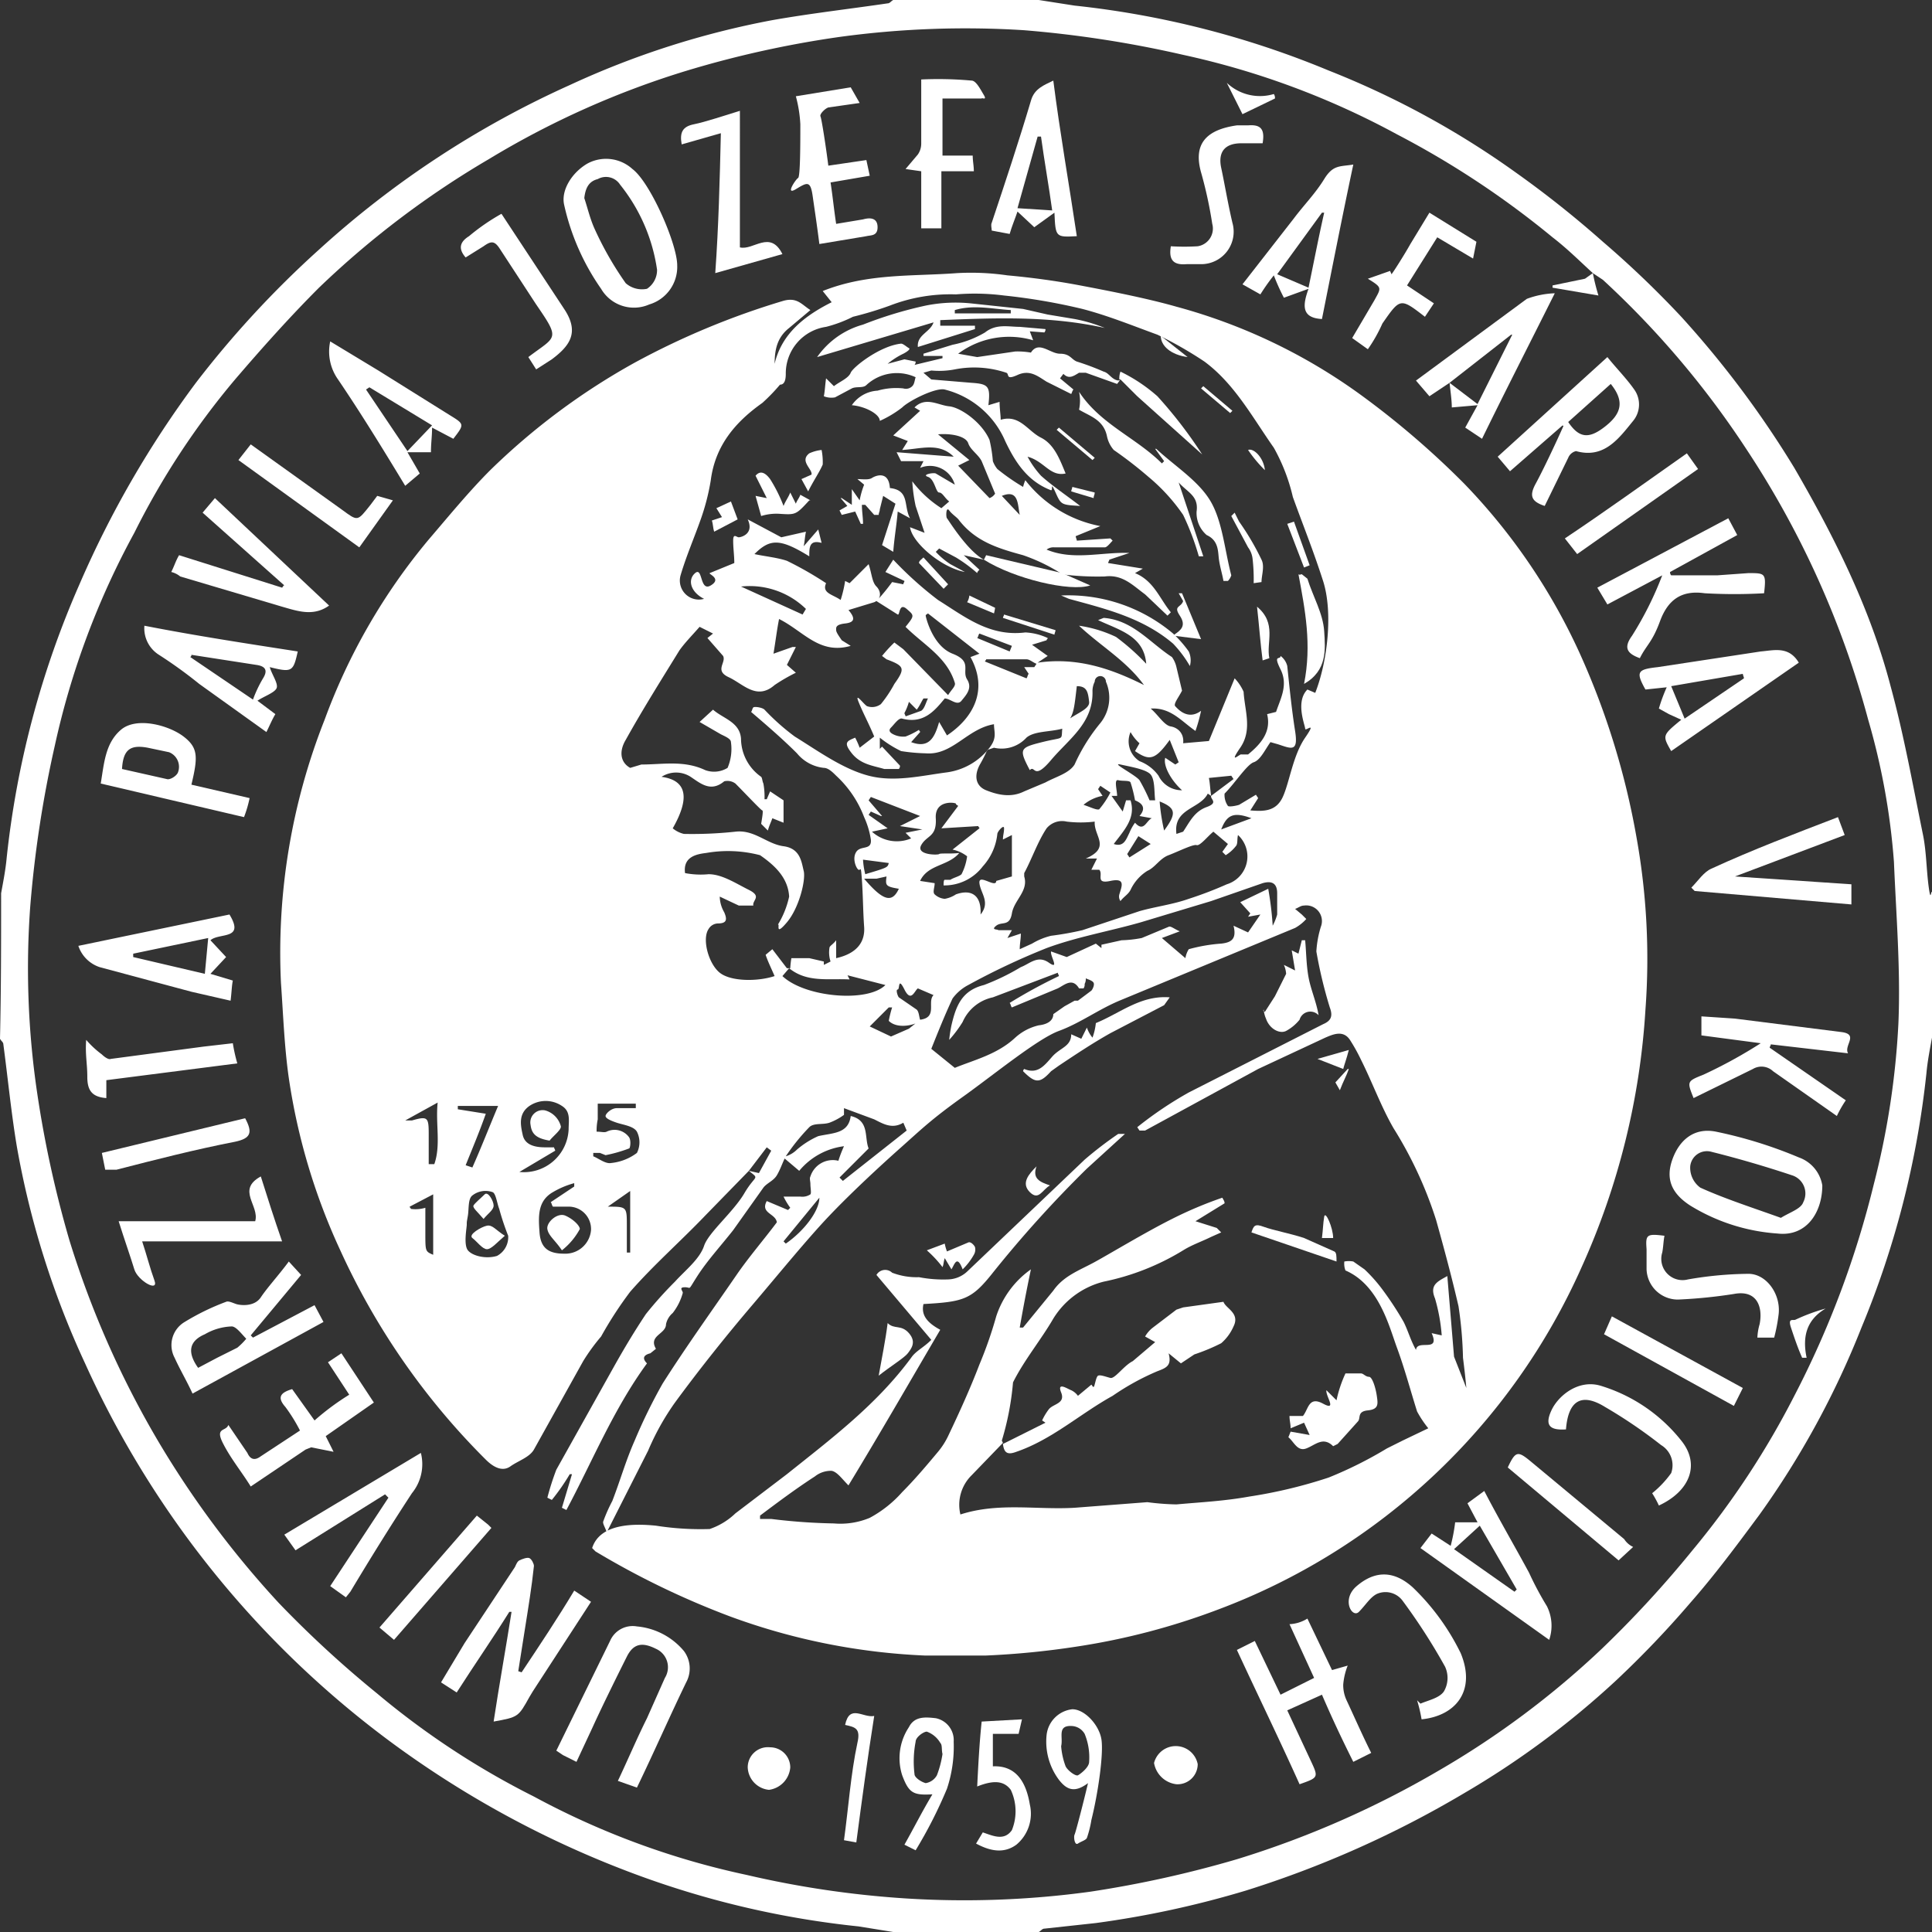 <svg xmlns="http://www.w3.org/2000/svg" viewBox="0 0 172.6 172.6"><rect x="0" y="0" width="172.6" height="172.6" fill="#333333" stroke="none"/><g id="Layer_2" data-name="Layer 2"><g id="Layer_1-2" data-name="Layer 1"><g id="Layer_2-2" data-name="Layer 2"><g id="Layer_1-2-2" data-name="Layer 1-2"><path d="M.1,79.8c.2-1.1.4-2.1.5-3.2A82.4,82.4,0,0,1,7.1,52.2a89.6,89.6,0,0,1,10.4-18,88.7,88.7,0,0,1,11-11.9A85.1,85.1,0,0,1,50.9,7.6,76.5,76.5,0,0,1,69,1.8c3.4-.6,6.9-1,10.3-1.5.2,0,.3-.2.5-.3h13L96,.5a81.6,81.6,0,0,1,22.7,5.8,77.4,77.4,0,0,1,16.7,9.1,92.2,92.2,0,0,1,7.8,6.2,88.2,88.2,0,0,1,7,6.7,87.9,87.9,0,0,1,10.1,13.5c3.6,6.2,6.8,12.6,8.6,19.5,1.2,4.4,2,8.9,2.9,13.3.3,1.5.3,3.1.5,4.6s.2.3.3.5v13c-.2,1.1-.4,2.1-.5,3.2a81.6,81.6,0,0,1-5.8,22.7,77.4,77.4,0,0,1-9.1,16.7c-2,2.7-4,5.4-6.2,7.9a88.2,88.2,0,0,1-6.7,7,77.3,77.3,0,0,1-13.5,10,92.1,92.1,0,0,1-19.5,8.7,86.4,86.4,0,0,1-13.4,2.9l-4.6.5c-.2,0-.3.2-.5.3h-13l-3.1-.5a81.3,81.3,0,0,1-19.5-4.5,88.7,88.7,0,0,1-21.5-11.4A86.3,86.3,0,0,1,7.6,121.8a78.1,78.1,0,0,1-6.1-19.4C1,99.4.7,96.3.3,93.3c0-.2-.2-.3-.3-.5C.1,88.4.1,84.1.1,79.8ZM142.3,24.4h0c-1.2-1.1-2.3-2.2-3.6-3.2A79.7,79.7,0,0,0,124.8,12a72,72,0,0,0-19.1-7.1A99.6,99.6,0,0,0,91.5,2.7,82.9,82.9,0,0,0,75,3.3a91.8,91.8,0,0,0-13.6,3,77.9,77.9,0,0,0-17.7,7.9A81,81,0,0,0,28.5,25.7c-2.6,2.6-5.1,5.4-7.5,8.2a68.9,68.9,0,0,0-9,13.7,71.4,71.4,0,0,0-7.1,19A102.3,102.3,0,0,0,2.7,81a76,76,0,0,0,.6,16.5,98.3,98.3,0,0,0,2.9,13.3,84.1,84.1,0,0,0,7.9,17.9,85.4,85.4,0,0,0,10.8,14.5,97.1,97.1,0,0,0,8.8,8.1,72,72,0,0,0,14,9.2,71.1,71.1,0,0,0,19,7,86.9,86.9,0,0,0,14.2,2.1,82.9,82.9,0,0,0,16.5-.6,98.9,98.9,0,0,0,13.1-2.9,84.9,84.9,0,0,0,18-7.9,78.2,78.2,0,0,0,14.6-10.9,97.1,97.1,0,0,0,8.1-8.8,74.9,74.9,0,0,0,9.1-13.8,84.4,84.4,0,0,0,7.1-18.9,71.7,71.7,0,0,0,2.2-14.4c.2-4.8-.2-9.6-.4-14.4a61.6,61.6,0,0,0-2.3-12.7A82.5,82.5,0,0,0,156,40.1,80.6,80.6,0,0,0,143.2,25Z" fill="#fff"></path><path d="M89.6,128.9l-2.8,2.9a3.7,3.7,0,0,0-1,3.5c3.4-1.1,6.8-.4,10.2-.6l6.5-.5a22.8,22.8,0,0,0,2.6.2c2.2-.2,4.3-.3,6.5-.7a43.2,43.2,0,0,0,7.1-1.7,36,36,0,0,0,5.2-2.6l1.4-.7,2.3-1.1a9.7,9.7,0,0,1-1-1.5c-.6-1.9-1.1-3.8-1.8-5.7s-1.6-5.6-4.6-6.9a1.7,1.7,0,0,1-.1-.8,2.2,2.2,0,0,1,.8,0l1,.7a13.7,13.7,0,0,1,1.6,1.8,29,29,0,0,1,1.9,2.9c.4.8.6,1.6,1.1,2.5.1-1,2.2.3,1.4-1.5l.9.2a16.1,16.1,0,0,0-.6-3.3c-.5-1.2.2-1.5,1.1-2l.6,7.2L131,124c-.1-1.1-.2-1.9-.3-2.7a35.7,35.7,0,0,0-.4-4.6c-.6-2.6-1.3-5.2-2-7.7a35.9,35.9,0,0,0-3.8-8.2c-1.1-1.9-1.9-4.1-2.9-6.1a16.2,16.2,0,0,0-1-1.8c-.6-.9-1.5-.5-2.2-.2l-6,2.8L102.3,101h-.5l-.2-.3a33.7,33.7,0,0,1,4.6-3.1l12-6.1c.7-.3.9-.7.6-1.5a40.5,40.5,0,0,1-1.2-5,9.3,9.3,0,0,1,.4-2.2,1.4,1.4,0,0,0-1.5-1.9c-.3,0-.5.2-.8.3l.6.5.4.4a3.9,3.9,0,0,1-1,.8L100,89.4c-1.9.8-3.5,2-5.4,2.7S88.8,96,86,98s-3.7,2.9-5.5,4.5-4.4,4-6.4,6.1-4.6,5.3-6.9,8-4.7,5.7-6.9,8.7a22.6,22.6,0,0,0-2.4,4.3l-3.7,7.3c-.1-.4-.4-.8-.3-1a14.2,14.2,0,0,1,.8-1.8c.7-1.8,1.2-3.6,2-5.4a48.1,48.1,0,0,1,2.5-5.1c2.1-3.3,4.4-6.5,6.6-9.7,1.1-1.6,2.4-3.1,3.6-4.7h0c-.1-.8-1.5-.8-.9-1.9l1.9.8.2-.2a6.4,6.4,0,0,1-.6-1h1.5a1.3,1.3,0,0,0,.9-.2c.1-.1,0-.6,0-.9s-.1-.5,0-.7a2.1,2.1,0,0,1,2.5-1.4,11.2,11.2,0,0,1,.5-1.3,6.2,6.2,0,0,0-4,2.2l-1.3-1.1c-.2.4-.4,1-.7,1.5s-.9.7-1.2,1.1l-2.7,3.8c-1.1,1.4-2.3,2.7-3.2,4.1s-.5,1-1.1,1-.2.3-.2.5a5.1,5.1,0,0,1-.9,1.8,1.8,1.8,0,0,0-.6,1c0,.9-1.6,1-.9,2.2l-.5.4c-.8.2-.6.6-.3.9-3,4.1-4.9,8.8-7.2,13.1l-.4-.2.9-3h-.2a18.8,18.8,0,0,1-1.6,2.3l-.4-.2a24.1,24.1,0,0,1,.8-2.5l5.2-9.3c.9-1.6,1.8-3.1,2.8-4.6a34,34,0,0,1,2.6-2.9c.9-1,2.2-2,2.6-3.2s2.6-3,3.6-4.7,1.4-1.2.4-2l.9.2,1.1-2-.4-.3-1.6,2.1-3.9,4c-2.2,2.3-4.6,4.4-6.7,6.8a34.2,34.2,0,0,0-2.6,4,17.7,17.7,0,0,0-1.6,2.2l-4.4,7.9c-.4.7-1.4,1-2.1,1.5s-1.5.1-2.2-.6a63.5,63.5,0,0,1-13-18.7,55.8,55.8,0,0,1-4.6-15.4c-.4-2.8-.5-5.7-.7-8.5A56.6,56.6,0,0,1,29,64.3a54.1,54.1,0,0,1,9.3-16.1c1.8-2.1,3.6-4.3,5.5-6.2a60.1,60.1,0,0,1,12.9-9.6,69.4,69.4,0,0,1,13.2-5.5c1.3-.4,1.7.3,2.5.8l-1.9,1.6c-1.4,1.1-1.3,2.6-1.3,4s.5.5.7.8A16.2,16.2,0,0,1,68.1,36c-2.4,1.7-4.2,3.8-4.6,6.9a20,20,0,0,1-.9,3.5c-.6,1.7-1.3,3.3-1.8,5a1.7,1.7,0,0,0,2.1,2.1c-1.2-.6-1.5-1.7-.8-2.3s.4,1.7,1.4,1.1-.2-1-.1-1.1l2.2-.9c0-.7-.1-1.3-.1-2s.3-.3.5-.3,1.4-.3.8-1.6l3,1.6,2.2-.5c-.1.5-.1.8-.2,1.3l1.3-1.5.3,1.2c-1.1-.3-1.1.4-1.1,1.2-2.6-1.6-3.5-1.6-4.9-.2.9.2,2,.3,2.9.6a31.2,31.2,0,0,1,3.5,2c-.4.9.6,1,1.3,1.5a10.5,10.5,0,0,0,.4-1.7l.4.2,1.7-1.7c.3.9.3,1.6.7,2s.5,1.1-.2,1.4l-2.3.7c.6.7.6,1.1-.3,1.2s-.8.4-.8.6.3.6.5.9l.8.5c-2.8.8-4.2-1.3-6.4-2.4-.2,1-.3,1.9-.5,3.1l1.7-.6h.3l-.8,1.6.8.7a16,16,0,0,0-1.9,1.1c-1.6,1.4-2.8-.1-4.1-.7s-.2-1.3-.5-1.9l-1.4-1.6.5-.4L62.5,56c-.7.8-1.3,1.4-1.8,2.1-1.6,2.6-3.3,5.3-4.8,8-.6,1-.5,2,.4,2.5l1-.3c1.9,0,3.8-.4,5.7.5a2.3,2.3,0,0,0,2-.2,4.3,4.3,0,0,0,.3-2.3c0-.3-.5-.5-.9-.7l-1.9-1.1,1.2-1.1c.9.8,2.4,1.1,2.5,2.6A4.2,4.2,0,0,0,68,69.4c.1.1.1.4.2.6a6.6,6.6,0,0,1,.1,1.4h.2l.3-.7,1.2.8v2l-1-.4c-.1.3-.3.7-.4,1.1l-.6-.6c.1-.6.2-1.2.1-1.2s-1.6-1.6-2.4-2.4a1.2,1.2,0,0,0-1-.2c-1.2,1-2.1.2-3-.4a2.4,2.4,0,0,0-2.6,0c2.2.3,2.6,1.8,1,4.6a2.4,2.4,0,0,0,1,.5,36.2,36.2,0,0,0,4.6-.2c1.7-.2,2.8,1.1,4.3,1.3s1.6,1.4,1.8,2.2-.4,3.3-1.5,4.6-.6.1-.8.2a8.1,8.1,0,0,0,1-2.5c-.1-1.7-1.3-2.8-2.6-3.7a11.3,11.3,0,0,0-4.8-.2c-.8.1-2.1.3-1.9,1.8a7.4,7.4,0,0,0,2.1.1c1.2,0,2.4.8,3.6,1.4s.3.9.4,1.4H66l-1.7-.8a2.9,2.9,0,0,0,.4,1.4c.3.7.2,1-.6,1a1,1,0,0,0-.8.5c-.6.9,0,3.1,1,3.9s3.4.8,4.9.3c-.3-.7-.6-1.3-.8-1.9l.6-.5,1.3,1.7h.3a7.8,7.8,0,0,1,.1-.9h1.6l1.3.3v.3l.6-.3a2.6,2.6,0,0,1-.1-1.2c0-.2.3-.3.6-.7v1.6c1.8-.4,2.6-1.4,2.5-2.8s-.1-2.8-.2-4.2-.1-.8-.3-.9-.6-1-.2-1.6,1.4-.1,1.3-1.1a7.6,7.6,0,0,0-.6-2,9.7,9.7,0,0,0-2.5-3.7c-.3-.3-.7-.7-1.1-.7a3.6,3.6,0,0,1-2.4-1.3c-1.3-1.3-2.7-2.5-4.1-3.7.1-.1.1-.3.2-.4s.8,0,1,.2A20.2,20.2,0,0,0,71,65.8c2.1,1.3,4.3,2.9,6.6,3.5s4.7,0,7-.3a5.8,5.8,0,0,0,3.8-2.2c.7-.9.4-1.4.4-2.1-2.4.4-3.7,2.8-6.1,2.6a16.4,16.4,0,0,1-2.2-.2,10,10,0,0,1-1.9-1.2v1l.2-.2,1.6,1.7a.4.4,0,0,1-.1.3H79c-1-.3-2.1-.4-2.9-1.4s-.4-1.1.3-1.4a7.9,7.9,0,0,1,.4.9l1.3-1c-.5-1.2-1-2.1-1.4-3.1s.6.4.8.4a1.3,1.3,0,0,0,1.2-.2,11.3,11.3,0,0,0,1.2-1.8c1-1.4.9-1.6-.7-2.2l-.4-.3a13.1,13.1,0,0,1,1.1-1.2l.8.6,4,4.1c.3-.5.7-.8.6-1.1-.7-2.3-2.8-3.4-4.4-5,.8-1,.8-1,.1-1.6s-.6.6-.8.5l-1.9-1.2A17.7,17.7,0,0,0,79.7,52l1,.2c0-.1.1-.2.1-.3l-1.7-.8.7-1.1a32.5,32.5,0,0,0,4,3.6c2.4,1.5,4.6,3.3,7.8,2.9a5.3,5.3,0,0,1,2,.5c0,.1-.1.1-.1.2l-1.3.4,1.4,1-.9.6c3.5-.5,6.5.5,9.5,2-1.6-2.2-3.9-3.5-5.8-5.3a11.5,11.5,0,0,1,3.3,1,20.2,20.2,0,0,1,2.7,2.4c-.2-2.5-2.4-3-4.3-3.9l.5-.2c2.6.2,4.1,2.2,6.1,3.5a2.5,2.5,0,0,1,.4.9l.5,2.1c-.3.6-.8,1.2-.6,1.4s1.1,1.3,2.3.4a14.3,14.3,0,0,1-.5,1.8c-1.3-.9-2.2-2.1-4-2,.7.6,1.2,1.5,1.8,1.6s1.2.6,1.1,1.5l2.3-.2,2.3-5.6a4.2,4.2,0,0,1,.8,1.2c.1,1.7.8,3.4-.3,5s0,.5.1.6h.6c1.1-.9,2.1-2,1.7-3.6l.8-.2c.4-1.2,1.1-2.4.4-3.8s0-.8,0-1.2a1.6,1.6,0,0,1,.6.9c.2,1.9.4,3.9.7,5.8s-.3,1.6-1.5,1.2l-.7-.2c-.5.7-.9,1.6-1.5,1.8s-1.7,1.9-2.6,2.8a1.7,1.7,0,0,0,.3,1.1c.1.1.7,0,1-.1l1.5-.9.2.3-.7,1.1c1.2.1,2.3.1,2.9-1.2s.9-3.7,2-5.3,0-.5,0-.8-.9-2.4.2-3.5l.7.3c1.1-2.8,1.6-7.2.7-10s-1.8-5-2.7-7.5a16.7,16.7,0,0,0-1.7-4.4c-1.9-2.7-3.5-5.7-6.2-7.7a35,35,0,0,0-4.2-2.4h0c-2.2-.8-4.4-1.7-6.7-2.3a53.8,53.8,0,0,0-7-1.2,20.5,20.5,0,0,0-4.3-.1,15,15,0,0,0-5.9,1,31.8,31.8,0,0,1-3.3,1,11.7,11.7,0,0,1-2.4.9,4.2,4.2,0,0,0-3.6,4.2c0,1-.4,1.2-1.2.7.1-3.6,2.3-5.6,5.3-7.1l-.8-1c4-1.6,8-1.3,12-1.6a22.6,22.6,0,0,1,4.5.2c2.2.2,4.4.5,6.5.9s5.8,1.1,8.6,1.9a50.3,50.3,0,0,1,16.5,7.9,76.7,76.7,0,0,1,9.2,7.9,53.9,53.9,0,0,1,10.3,15.1,68.6,68.6,0,0,1,5.1,16.5,61.3,61.3,0,0,1,.8,15.4,65.4,65.4,0,0,1-5.7,23,57.7,57.7,0,0,1-32.5,30.6,61.6,61.6,0,0,1-12.6,3.3,74,74,0,0,1-8.1.8H82.6a57.3,57.3,0,0,1-17.4-3.5,73.8,73.8,0,0,1-12-5.8l-.3-.3c.7-2.2,3.7-2.2,5.7-2a25.8,25.8,0,0,0,4.8.3,6.2,6.2,0,0,0,2.3-1.4l4.6-3.5c4-3.2,8-6.2,11.1-10.4.4-.6,1.1-.9,1.8-1.6l-4.9-5.8a.9.9,0,0,1,1.4-.2,6.1,6.1,0,0,0,2.4.4,11.4,11.4,0,0,0,2.6.2,2.6,2.6,0,0,0,1.7-.7l10.5-10a34,34,0,0,1,3-2.3h.6l-3.4,3.1a105.2,105.2,0,0,0-8.4,9.3c-1.9,2.4-2.6,2.6-6.2,2.8-.2.9.2,1.6,1.5,2.3-2.7,4.6-5.4,9.3-8.2,13.9-.6-.6-1-1.2-1.5-1.3a2.3,2.3,0,0,0-1.5.5c-1.7,1.1-3.3,2.3-4.9,3.5v.3h1a52.7,52.7,0,0,0,5.6.4,6.8,6.8,0,0,0,3.2-.5,10.5,10.5,0,0,0,2.9-2.3c1.1-1.1,2.2-2.4,3.2-3.6a6.7,6.7,0,0,0,.9-1.4c1-2.1,2-4.3,2.8-6.4a36.6,36.6,0,0,0,1.5-4.3,8.3,8.3,0,0,1,3.1-4.2c-.4,1.9-.7,3.5-1,5.2h.3l2.7-3.3c.9-1.3,2.3-1.8,3.6-2.5s4.6-2.7,7-3.9a35.7,35.7,0,0,1,4.5-1.9c.1.2.2.3.2.5l-2.6,1.6,1.9.6.4.4-.9.4c-.8.4-1.7.7-2.5,1.2a22,22,0,0,1-7.1,2.8,7.4,7.4,0,0,0-4.5,3.3c-1.1,1.9-2.6,3.7-3.6,5.7a25.1,25.1,0,0,1-1,5.2ZM82.2,91.1c1.6-.2.6-1.6,1.2-2.2L82,88.3c-.3.2-.6,1.3-1.2.1s-.4,0-.6,0,0,.6.1.7l1.6,1.1c.2.2.2.6.3.9s-1.9,1-2.8.1a10.4,10.4,0,0,1,.3-1.2h-.3l-1.7,1.7,1.9.9,1.6-.7Zm12.7-26c-1.1.3-2.5.2-3.2.8a3,3,0,0,1-2.9.9l-.6.2a13.4,13.4,0,0,1-.6,1.2c-.6,1-.5,2,.5,2.4s2.2.7,3.4.1l1.9-.8c.9-.5,2.1-.8,2.6-1.6a16.2,16.2,0,0,1,2.3-3.7,3.6,3.6,0,0,0,.5-3.7.5.5,0,0,0-1,0,1.9,1.9,0,0,0-.2.8c.1,2.9-2.1,4.3-3.7,6.2s-1.4.4-1.9.9c-1-1.9-.9-2,1.1-2.5s1.7-.1,1.8-1.2,2.5-1.5,2.4-2.4-.2-1.4-1.1-1.4C95.9,63.9,95.9,63.9,94.9,65.1Zm2.9,8.3a10.4,10.4,0,0,1-2.5,0,1.8,1.8,0,0,0-1.8.6c-.8,1.2-1.3,2.7-2,4v.3c.4,1.3-.9,2.1-1.1,3.3s-.9.7-1.4,1.1.1.3.2.4h1.2l-.4.7,1.2-.4c0,.5-.1.9-.1,1.4l1.1-.5a6.1,6.1,0,0,1,1.7-.7,27.4,27.4,0,0,0,2.8-.5l5.1-1.7c1.4-.4,3-.6,4.4-1.1a34.2,34.2,0,0,0,3.4-1.3,2.6,2.6,0,0,0,1-4.4c-.1.4,0,.8-.2,1a3.4,3.4,0,0,1-.9.8l-.3-.3.5-.7-1.3-1.1c-.5.4-1.2,1.3-1.5,1.2s-1.7.6-2.5.9-1.2,1.1-1.9,1.4a4,4,0,0,0-1.5,1.7c-.2.4-.6.6-.9,1a.7.7,0,0,1-.1-.6c.2-.7.6-1.5-.8-1.2s-.6-.6-1-1h-.7l.5-1H97C99.3,75.7,97.7,74.7,97.8,73.4ZM94.6,87.2c0-.1-.1-.2-.1-.3l-5.8,2.2A3.8,3.8,0,0,0,86,91.3a11,11,0,0,1-1.2,1.6,12.3,12.3,0,0,1,.2-1.3c.4-1.7.9-3.1,2.9-3.6a20.1,20.1,0,0,0,3.3-1.6c.8-.3,1.5-1.1,2.5-.4s.1-.6.2-1l1.4.5,2.6-1.2.5.4v-.3l1.8-.4a11,11,0,0,0,1.8-.2l2.4-1c.2-.1.5.2,1,.4l-1.6.6,2.1,1.8a2.2,2.2,0,0,1,.3-.8,14.7,14.7,0,0,1,2.9-.5c.9-.1,1.4-.4,1.1-1.6l1.3.6,1.1-1.6-1.1.2.2-.3-.9-1,2.5-1.2a29.8,29.8,0,0,1,.4,3.3,4.9,4.9,0,0,0,.4-1V79.8c0-1-.6-1.1-1.3-.9l-4.6,1.6-6.3,1.9c-2.8.8-5.7,1.3-8.4,2.3a63.6,63.6,0,0,0-7,3.3,4.1,4.1,0,0,0-1.4,1.2c-.7,1.5-1.3,3-1.9,4.5l2.1,1.7c1.7-.7,3.8-1.2,5.4-2.7a4.7,4.7,0,0,1,2.1-1.1c.9-.1,1.3-.5,1.3-1l1-.7.9-.5h.3l1.2-.9c.1-.1.3-.5.2-.7s-.5-.3-.7-.4a.9.9,0,0,1-.1.5.6.6,0,0,1-.1.4h-.4c-.6-1-1.3-.3-1.9,0l-4.1,1.7c-.1-.1-.1-.3-.2-.4A46.4,46.4,0,0,1,94.6,87.2ZM83.5,78.9c0,.4-.2.8,0,1a1.5,1.5,0,0,0,.9.4,2.6,2.6,0,0,0,1-.4c1.4-.5,2.3.1,2.2,1.8.9-1.1,0-1.9-.1-2.8s1.5.5,1.5-.2l1.4-.4V74.6l-.8.4c0-.4.1-.6.1-1s-.6.3-.6.5a5.1,5.1,0,0,1-1.3,2.9,4.3,4.3,0,0,1-3.5,1.7c0-.2,0-.5.1-.5h.5c.3-.2.8-.3,1-.5a4.9,4.9,0,0,0,.5-1.6,3.2,3.2,0,0,0-1.3-.6L87.5,74c0-.1-.1-.1-.1-.2l-3.3.2,1.5-2c-.1-.1-.2-.1-.2-.2s-1.9-.4-1.8,1.3-.8,1.5-1.3,2.4,1.5.9,1.6.8,1.1,0,1.8-.1c-1,1.2-2.8,1-3.5,2.5Zm.9-16.5c-.9,1.1-1.9,2.3-3.8,1.8-.3-.1-.7.5-1,.8s0,.5.2.6a2,2,0,0,0,1.1.2,6.7,6.7,0,0,0,1.2-.6c0,.1.1.1.1.2l-.8.9c1.6.6,2.1-.4,2.5-1.8l.7,1.2c2.4-1.6,3.7-4.1,2.1-7l.8-.3-4.6-3.6c-.1.1-.2.1-.2.2s.6,2.7,2.4,3.4.8,1.5,1.3,2.3-.1,1.4-.5,1.9S84.9,62.4,84.4,62.4ZM81,101l-.3-.7c-1,.6-1.8.1-2.6-.3l-2.7-1v.6a5.4,5.4,0,0,1-1.3.7c-.6.2-1.4,0-1.8.4a18.3,18.3,0,0,0-2.1,2.6,2.4,2.4,0,0,0,1-.6,7.6,7.6,0,0,1,1.9-1.2c1.3-.3,2.7-.2,2.9-1.8,1.7.4,1.2,1.9,1.6,2.9L75,105.2l.3.3Zm-29.7,5v-.3a7.7,7.7,0,0,0-1.9.8c-1.4.8-1.3,2.2-1.2,3.6s.8,1.9,2.2,1.9a2.3,2.3,0,0,0,2.4-2.1,2,2,0,0,0-2.1-2.1H49.4c-.1-.1-.1-.3-.2-.4Zm-4.9-1.3a4,4,0,0,0,4.4-3.8c0-.8.2-1.6-.6-2.1a2.6,2.6,0,0,0-2.9,0c-1,.7-.8,1.7-.6,2.6s1.1,1.1,2,1.1h.8c0,.1.1.2.1.3Zm-1,5.7a22.5,22.5,0,0,1-.8-2.4c-.2-.5-.3-1.4-.6-1.5a1.9,1.9,0,0,0-1.8.3c-.4.3-.3,1.2-.4,1.8s-.1.5-.1.8-.3,1.8.1,2.3,1.6.8,2.6.5A1.9,1.9,0,0,0,45.4,110.4ZM69.9,87.2c2,1.9,7.6,2.4,9.2.8l-3.5-.9h.1l.2.4c-1.9-.1-3.8.3-5.4-1ZM81.4,74.9l-.5-.5,1.5-.3-2-.3,1.8-.9-4.4-1.7-.2.3,1.2,1.4h-.1l-.9-.4-.2.3,1.7,1.2-1.4.3A3.3,3.3,0,0,0,81.4,74.9ZM53.3,101.1c.4,0,.7.1.9,0a1.6,1.6,0,0,1,2,.5c.2.3.1,1,0,1a12.9,12.9,0,0,1-2.1.6l-.5-.2H53v.3c.5.2,1.1.7,1.6.6a4.6,4.6,0,0,0,2.3-.9,2.1,2.1,0,0,0,0-1.9c-.3-.5-1.2-.6-1.8-.8s-1-.4-1-.6.5-.7,1-.7h1.7v-.4H53.4v1.4A4.9,4.9,0,0,0,53.3,101.1Zm48.1-29.6a12.3,12.3,0,0,0-.4-1.6c-.1-.2-.7-.1-1.1-.2s-.1.9-.1,1.4h-.5l1,1.4.3-1h.4c.5,1.6-.6,2.7-1.5,3.9.9.3,1.1-.4,1.4-1a4.1,4.1,0,0,1,.5-.9c.8.9,1-.2,1.5-.4l-1.1-.2C102.5,72.1,101.9,71.7,101.4,71.5Zm4.2-.9c-1-.9-1.7-2.2-1.5-2.9l.9.6.3-.2-.8-2c-1.3,1.8-1.8,1.9-3.1,1l.4-.7a3.9,3.9,0,0,1-.8-1,2.1,2.1,0,0,0,.8,2.6,3.7,3.7,0,0,1,1.7,1.3A2.3,2.3,0,0,0,105.6,70.6Zm-64,33.5.6.2c.8-1.8,1.5-3.6,2.3-5.5H40.9v.3l2.5.4C42.8,101.2,42.2,102.6,41.6,104.1Zm-5.4-4h.6c1.4-.4,1.5-.3,1.5,1.2V104h.5c.6-1.7.1-3.6.3-5.5ZM71.7,54.9l.3-.5a7.2,7.2,0,0,0-5.8-2ZM38,107.9v2.3c0,1.6,0,1.6.7,1.9v-5.4l-2.1,1.1c0,.1.1.1.1.2A3.1,3.1,0,0,0,38,107.9ZM92.4,59.6l.2-.3c-.3-.1-.6-.4-.9-.4H88.1c0,.1-.1.1-.1.2l3.7,1.5c.1-.1.1-.3.2-.4l-.4-.6ZM56,111.9h.3v-5.5l-2,1.4c1.7,0,1.7,0,1.7,1.7Zm46.7-40.4h.5c-.1-.8,0-2-.5-2.4s-1.7-.6-2.6-.8,1.3.9,1.7,1.4A16.3,16.3,0,0,1,102.7,71.5Zm2.4,3,.6-.2c.6-.9,1-1.8,2.1-2.2s.3-.7.4-1l-.3-.2C107.2,72.3,104.8,72.2,105.1,74.5ZM80.3,79.4c-1.2-.2-1.2-.3-1.1-1.1l-.9.2H77.2C78.9,80.5,79.7,80.7,80.3,79.4ZM70,110.9l.2.2c1.6-1.1,3-2.9,3-4.1Zm26.8-39c.6.2,1.2.5,1.4.4a7.8,7.8,0,0,0,1-1.5l-.9-.6-.2.3.4.6A3.7,3.7,0,0,0,96.8,71.9Zm11.4-.8,2-1.5-.2-.3-2,.2C108.1,70,108.1,70.4,108.2,71.1ZM77.1,76.8a6.9,6.9,0,0,0,.2,1.3c2-.6,2-.6,2.1-1ZM104,74.2c1.1-1.5,1.1-2-.4-2.6A17.8,17.8,0,0,0,104,74.2Zm5.1-.1,2.7-1C110.2,72.5,109.6,72.8,109.1,74.1Zm-7.4.6-1,1.6.2.3,1.9-1.2Zm-20.9-11c0,.1.1.2.1.3l1.4-.5c.3-.2.4-.7.6-1.1h-.4c-.2.3-.3.6-.6,1l-.7-.7A4.9,4.9,0,0,1,80.8,63.7Zm6.7-7.1c-.1.1-.1.3-.2.4l2.9,1.2.2-.5Z" fill="#fff"></path><path d="M46.6,149.4c1.6-2.4,3.2-4.8,4.7-7.3l1.5,1-5.2,8-.3.5c-1,1.8-1,1.8-3.2,2.2.5-3.3,1.1-6.6,1.6-9.8h-.2c-1.5,2.4-3.1,4.7-4.7,7.2l-1.4-.9,2.1-3.5,4.5-6.8c.1-.2.2-.5.4-.6s.7-.3.9-.2.4.5.4.7c-.2,1.9-.5,3.7-.8,5.6l-.6,3.8Z" fill="#fff"></path><path d="M89.6,129l3.8-1.9-.3-.2a5.3,5.3,0,0,1,.6-1c.4-.5,1.5-.5,1.1-1.5s.6-.3.9-.2a1.6,1.6,0,0,1,.6.5l1.2-1c.1.1.1.2.2.2s.2-.9.4-1,.7.1,1.1.2,1.2-1.1,2-1.5l2-1.7-.9-.5a2.7,2.7,0,0,1,.7-.8l2.1-1.6.6-.2,3.6-.5c.2.6,1.5,1,.9,2.2a4.2,4.2,0,0,1-1.1,1.5,17.3,17.3,0,0,1-2.4,1l-1.2.8-1.1-.9c.3,1.1-.2,1.3-1,1.6a22.4,22.4,0,0,0-4,2.2c-2.9,1.6-5.4,3.9-8.6,5-.8.3-1.1.1-1.2-.7Z" fill="#fff"></path><path d="M116.8,144.6l2.2,4.6,1.4-.4a5.9,5.9,0,0,0-.4,1.7,3.2,3.2,0,0,0,.3,1.4c.7,1.5,1.4,3.1,2.2,4.7l-1.6.8c-1-2-1.9-3.9-2.8-6l-3.1,1.4,2.1,4.5c.7,1.5.7,1.5-1,2.1-1.8-4-3.7-7.9-5.6-12l1.6-.8,2.3,4.8,3-1.5-2.2-4.8A3.3,3.3,0,0,0,116.8,144.6Z" fill="#fff"></path><path d="M51.5,157.4l-1.2-.6-.6-.4,4.8-9.8a2.2,2.2,0,0,1,2.4-1.3,6.2,6.2,0,0,1,4.2,2.2,2.6,2.6,0,0,1,.2,2.8c-1.5,3.1-2.9,6.3-4.4,9.4l-1.7-.6c.9-1.9,1.7-3.8,2.6-5.6l1.6-3.6a1.8,1.8,0,0,0-.8-2.6c-1.2-.6-2-.5-2.6.7s-2.1,4.2-3.1,6.4Z" fill="#fff"></path><path d="M60.5,23.7A3.5,3.5,0,0,1,58,27.2a3.4,3.4,0,0,1-4.3-1.4,21,21,0,0,1-3.3-7.5c-.3-1.3.7-2.9,2.1-3.7a3.5,3.5,0,0,1,4,.5C58.1,16.3,60.5,21.8,60.5,23.7Zm-8.3-6c.3.9.5,1.8.9,2.7a29.6,29.6,0,0,0,2.8,4.9,2.2,2.2,0,0,0,1.9.5,2,2,0,0,0,.9-1.7,15.7,15.7,0,0,0-3.3-7.6,1.5,1.5,0,0,0-2-.5C52.6,16.2,52.3,16.8,52.2,17.7Z" fill="#fff"></path><path d="M162.8,105.9c0,2.4-1.4,4.6-4,4.3a17.1,17.1,0,0,1-7.8-2.5c-1.7-1.1-2.2-2.4-1.6-4.1s1.9-2.9,3.9-2.5a39.6,39.6,0,0,1,7.4,2.3A3.2,3.2,0,0,1,162.8,105.9Zm-3.7,2.9c.8-.5,1.8-.8,2-1.4a1.7,1.7,0,0,0-1-2.4q-3.6-1.2-7.2-2.1a1.5,1.5,0,0,0-1.9,1.3,2.2,2.2,0,0,0,.9,1.9C154.1,107.1,156.6,107.9,159.1,108.8Z" fill="#fff"></path><path d="M17.2,124.5c-.5-1.1-1.1-2.1-1.6-3.2a2.4,2.4,0,0,1,.9-3.2,21.2,21.2,0,0,1,3.7-1.8c.2-.1.6.1.9.2s1.6.3,2.2-.6,1.7-2.1,2.5-3.2l1.1,1.2-4.5,5.4.2.2,5.5-2.9.8,1.5Zm.5-2.3,1.7-.9,1.8-.9a6,6,0,0,0,.8-.8c-.4-.4-.9-1.1-1.3-1.1a5.1,5.1,0,0,0-2.4.7Q16.2,120.1,17.7,122.2Z" fill="#fff"></path><path d="M139.6,38l-4.7,4.1-1.1-1.3,9.8-8.9c.8,1,1.7,1.9,2.4,2.9a2.3,2.3,0,0,1-.1,2.8c-1.3,1.6-2.6,3.4-5.1,2.7a1,1,0,0,0-.7.6L138,45.2c-1.2-.4-1.4-.9-.8-2s1.7-3.4,2.5-5.2C139.8,38.1,139.7,38.1,139.6,38Zm4.3-3.7L142,36l-1.9,1.7c1,1.5,1.9,1.5,3.3.4S145.2,35.9,143.9,34.3Z" fill="#fff"></path><path d="M146.5,58.8c-1.1-.4-1.5-.9-.7-2a30.3,30.3,0,0,0,2.7-5.4L143.6,54l-.9-1.5,11.7-6.2.8,1.5-6,3.3a.4.4,0,0,0,.1.3h4.1l2.8-.2c1.5,0,1.6,0,1.4,1.8a46.8,46.8,0,0,1-5.3,0c-2.1-.3-3.3.6-4,2.5S147.1,57.6,146.5,58.8Z" fill="#fff"></path><path d="M164.9,98.3a10,10,0,0,0-.8,1.4l-5.7-4a1.5,1.5,0,0,0-1.8-.2l-5.3,2.6c-.6-1.5-.6-1.5.9-2.1a42.9,42.9,0,0,0,5.1-2.8l-5.3-.7V90.8l3,.2,9.5,1.2c1.6.2.2,1.2.6,1.9l-6.9-.8c0,.1-.1.2-.1.3Z" fill="#fff"></path><path d="M96.2,21.1c-1.9.1-1.9.1-2-2.1l-1.8,1.3-1.5-1.4c-.2.6-.5,1.3-.7,2l-1.6-.3c0-.2-.1-.5,0-.7C89.8,16.3,91,12.7,92.1,9c.3-1.1,1.2-1.4,2-1.8C94.7,11.9,95.5,16.4,96.2,21.1ZM94,18.8c-.3-2.2-.7-4.4-1-6.6h-.3l-1.8,6.4Z" fill="#fff"></path><path d="M7,84.5l13.5-2.8c1.4,2.3-.9,1.6-1.7,2.3l1.4,1.5L18.8,87l2,.6c-.1.5-.1,1-.2,1.8l-3.5-.8L8.9,86.4A3,3,0,0,1,7,84.5Zm4.9.7v.3L18.3,87l.3-3.2Z" fill="#fff"></path><path d="M160.7,59.2l-11.4,7.9c-.8-1.4-.8-1.4.9-2.8l-1.1-.5-.9-.5a14.6,14.6,0,0,1,.7-1.9l-1.9.2c-.9-1.6-.7-1.8,1.1-2l9.2-1.4C158.5,58.1,159.8,57.7,160.7,59.2Zm-4.9,1.4c0-.1-.1-.3-.1-.4l-6.4,1.1,1.2,2.9Z" fill="#fff"></path><path d="M26.6,58.2c-.4,1.8-.5,1.9-2.5,1.4.2.7.8,1.5.6,1.9s-1.1.7-1.7,1.1l1.6,1.2c-.3.5-.5,1-.8,1.6l-6-4.3a40.6,40.6,0,0,0-3.6-2.6,2.8,2.8,0,0,1-1.3-2.6C17.5,56.8,22.1,57.5,26.6,58.2Zm-4,4.3a11.1,11.1,0,0,1,.9-1.9c.5-.8.1-1.1-.6-1.2l-5.8-.9c0,.1,0,.1-.1.2Z" fill="#fff"></path><path d="M118.1,28.5c-1.9-.1-1.7-1.3-1.2-2.7l-2.2.8a19.5,19.5,0,0,1-.9-2,17.7,17.7,0,0,0-1.2,1.7l-1.6-.9,4.6-5.9c.9-1.2,1.9-2.2,2.7-3.5s1.4-1.1,2.6-1.3C119.9,19.4,119,24,118.1,28.5Zm-1.2-2.8c.5-2.4.9-4.5,1.4-6.7h-.2l-4,5.5Z" fill="#fff"></path><path d="M126.9,138.3l1-1.3,1.7,1.1a15.5,15.5,0,0,0,.4-2.1h2l-.9-1.7,1.5-1.1c1.3,2.5,2.7,4.9,4,7.3a28.5,28.5,0,0,0,1.6,3,3.9,3.9,0,0,1,.2,3Zm3,.1,5.4,3.8.2-.2-3.3-5.7Z" fill="#fff"></path><path d="M132.4,39.2l-1.5-1,1.1-2-2.3.2c0-.6-.1-1.3-.2-2.2l-1.8,1.2L126.5,34l9.9-7.3a7.9,7.9,0,0,1,2.5-.5C136.6,30.8,134.5,34.9,132.4,39.2Zm-.4-3.1,3.1-6.2H135l-5.5,4.3Z" fill="#fff"></path><path d="M36.2,43.4c-2-3.3-3.9-6.4-6-9.5a4.3,4.3,0,0,1-.7-3.4l4.3,2.6,6.4,4c1.3.8,1.3.8.3,2.1l-1.9-1c0,.8-.1,1.4-.1,2.2H36.4l1.1,1.9ZM33,34.6l-.3.2,3.7,5.5L38.6,38Z" fill="#fff"></path><path d="M21.8,73,9,70c.3-1.8.4-3.6,1.8-4.8s4.3-.4,5.6.6,1.3,1.8.7,4.3l5.2,1.2A10.9,10.9,0,0,1,21.8,73ZM10.9,68.7l4,.9c.3.1.9-.3,1-.6a1.4,1.4,0,0,0-.8-1.8l-1.9-.4C11.6,66.5,11,67,10.9,68.7Z" fill="#fff"></path><path d="M164.2,73l.6,1.6L155,78.3l10.4.7v1.8l-14-1.2-.3-.3c.6-.6,1.1-1.4,1.8-1.7C156.6,75.9,160.3,74.5,164.2,73Z" fill="#fff"></path><path d="M73.2,21.8c-.2-1.6-.4-2.9-.6-4.3s-.5-1.2-1.5-.6,0-.9.2-1,.2-3.2.2-4.8a11.8,11.8,0,0,0-.4-2.5L76,7.8l.8,1.4L74,9.6c-.3.1-.8.6-.7.8s.5,2.8.7,4.4l3.4-.5.3,1.4-3.5.6c.2,1.3.3,2.4.5,3.7l2.4-.4c.7-.2,1.3-.1,1.3.7s-.6.7-1,.8Z" fill="#fff"></path><path d="M37.6,129.8a4.1,4.1,0,0,1-.8,3.6c-1.9,2.9-3.7,5.8-5.5,8.8l-.4.5-1.4-1,5.2-7.9-.3-.3-8,5-1-1.4Z" fill="#fff"></path><path d="M15.3,51.1c.3-.6.4-1,.7-1.5l9.2,2.9c.1-.1.1-.2.2-.2l-7.3-6.5,1.1-1.3,10.2,9.6c-1.4,1-2.8.5-4.2.1l-9.1-2.7A2,2,0,0,0,15.3,51.1Z" fill="#fff"></path><path d="M31.2,124.6l-1.9-2.9,1.2-.8,2.9,4.4-4.3,3,.7,1.4-2-.4-.5.2-4.9,3.3c-.8-1.3-1.8-2.5-2.5-3.9s.3-1,.5-1.6l1.7,2.5q.4.9,1.2.3l3.5-2.3a14.8,14.8,0,0,0-1.3-2.1c-.8-.9-.4-1.3.6-1.6l2,2.8A22.6,22.6,0,0,1,31.2,124.6Z" fill="#fff"></path><path d="M64.4,11.9l-3.5,1c-.2-1.1.1-1.6,1.1-1.8s2.8-.8,4.1-1.2V22.1c1.2.3,2.7-1.6,3.8.6l-6,1.7C64.2,20.2,64.3,16.1,64.4,11.9Z" fill="#fff"></path><path d="M10.6,109.1H22.8c.4-1.4-1.7-2.8.5-4,.6,1.9,1.2,3.8,1.9,5.8H12.7c.4,1.2.7,2.4,1.1,3.5s-1.5,0-1.8-1S11.1,110.7,10.6,109.1Z" fill="#fff"></path><path d="M84.1,20.4H82.3V15.3l-1.4-.2L82,13.8a1.7,1.7,0,0,0,.3-1V7.1a33,33,0,0,1,4.5.1c.4,0,.8.8,1.1,1.3s-.2.2-.2.3H84.2v5.1h2.7c0,.5.1.9.1,1.4H84.1Z" fill="#fff"></path><path d="M122.2,31.2l-1.4-1,2-3.4c.6-1.1.7-1.1-.6-1.9l2-.7c0,.1.1.2.1.3s1.2-1.8,1.7-2.7l1.7-2.8,4.2,2.6-.3,1.5-3.2-1.9-2.7,4.3,2.4,1.6-.8,1.2c-2.2-1.7-2.2-1.7-3.8.6A13.4,13.4,0,0,1,122.2,31.2Z" fill="#fff"></path><path d="M127,153.6a13.6,13.6,0,0,0-.4-1.7l.3.3c.7-.3,1.7-.5,2.1-1.1a2.4,2.4,0,0,0,.1-2.2,53.6,53.6,0,0,0-3.8-5.9,1.9,1.9,0,0,0-2.3-.6c-.6.3-1,1-1.6,1.6s-1.6-1.1-.2-2.3,3.1-1.6,5,.1a20.8,20.8,0,0,1,4.3,5.9C131.9,151.1,130,153.3,127,153.6Z" fill="#fff"></path><path d="M139.9,127.7c-1.5.1-1.9-.4-1.3-1.7s2.4-2.8,4.4-2.2a14.6,14.6,0,0,1,7.2,4.9c1.7,2.1.8,4.5-2,5.8a9.1,9.1,0,0,0-.6-1.1,9.1,9.1,0,0,0,1.7-1.8,2.1,2.1,0,0,0-.9-2.5,43.9,43.9,0,0,0-5-3.4C141.3,124.4,140.1,125.1,139.9,127.7Z" fill="#fff"></path><path d="M104.6,22a19.2,19.2,0,0,0,2.4,0,1.6,1.6,0,0,0,1.3-2,37.8,37.8,0,0,0-1-4.6c-.7-2.5.4-3.8,3.2-4.2h1c1.2-.1,1.5.4,1.3,1.6h-1.9c-1.5,0-2.1.8-1.8,2.2s.6,3.2,1,4.9a2.9,2.9,0,0,1-2.8,3.7H106C104.8,23.7,104.4,23.2,104.6,22Z" fill="#fff"></path><path d="M44.8,19.1l5.6,8.5c1.4,2.1.5,3.3-1.1,4.5l-1.4.9-.7-1.1c2.5-1.9,2.9-1.5.7-4.7l-3.2-4.9c-.5-.8-.8-.8-1.5-.3l-1.6,1c-.7-.8-.5-1.4.3-1.9A18.7,18.7,0,0,1,44.8,19.1Z" fill="#fff"></path><path d="M148.7,110.4c-.1.5-.1,1-.2,1.5a1.9,1.9,0,0,0,2.3,2.4,32.9,32.9,0,0,1,5.4-.5c1.6,0,2.9,1.8,2.7,3.6a15.5,15.5,0,0,1-.4,2.1H157a5,5,0,0,1,.2-1.2c.3-1.5-.2-3.1-2.3-2.7a44.5,44.5,0,0,1-5,.5,2.8,2.8,0,0,1-2.8-2.7v-1.8C147,110.3,147.1,110.2,148.7,110.4Z" fill="#fff"></path><path d="M9.5,98.1c-1.3-.1-1.7-.7-1.7-1.9s-.2-2-.1-3.3a8.6,8.6,0,0,0,1.4,1.3c.2.2.6.5.8.4l8.3-1.1,2.6-.3a14.9,14.9,0,0,0,.4,1.8L9.5,96.5Z" fill="#fff"></path><path d="M120.2,122.7h1.4c.2,0,.4.3.7.3s.6,1,.7,1.7.2,1.2-.8,1.3-.6.7-.9,1l-1.8,2-.4.2c-.9-.9-1.6-.1-2.4.2s-1.1-.6-1.6-1l.2-.5,1.7.3-.5-1.1-1.2.5c0-.4-.1-.7-.1-1.1h1.2c.5-.6.5-1.8,1.8-1.1s.2-.7.3-1.2l.9.9A11.2,11.2,0,0,1,120.2,122.7Z" fill="#fff"></path><path d="M33.7,44.3l1.4.4-3,4.2L21.3,41.1l1.1-1.4,8.1,5.8c1.5,1.1,1.4,1.1,2.6-.4Z" fill="#fff"></path><path d="M97.2,159.3c-1.2.9-1.9.6-2.6-.3a5.7,5.7,0,0,1-1.1-4,2.6,2.6,0,0,1,2.3-2.3c1.1,0,2.4,1.4,2.6,2.7s-.3,4.8-.9,7.2a9.4,9.4,0,0,1-.4,1.6c-.1.2-.5.3-.8.5s-.4-.6-.3-.8S96.8,161,97.2,159.3ZM94.8,156a6.5,6.5,0,0,0,.4,1.8c.2.4.9.9,1.1.8s1-.7,1-1.2a5.5,5.5,0,0,0-.4-2.5,1.4,1.4,0,0,0-1.1-.7C94.4,154.1,95,155.2,94.8,156Z" fill="#fff"></path><path d="M80.8,164.8c.9-1.6,1.6-3,2.5-4.5-1.7.1-2.1-.1-2.7-1.7a5,5,0,0,1,.6-4.3c.5-1,1.5-.9,2.4-.8a2,2,0,0,1,1.6,2.1,11.9,11.9,0,0,1-.6,4.2,40.7,40.7,0,0,1-2.8,5.5Zm3.4-8.1c-.1-.4,0-.8-.2-1a2.3,2.3,0,0,0-1.2-1c-.3,0-1,.5-1,.9a9.3,9.3,0,0,0-.1,2.9c0,.3.6.7,1,.8a1.4,1.4,0,0,0,1-.7A9,9,0,0,0,84.2,156.7Z" fill="#fff"></path><path d="M21.9,99.9c.7,1.3.5,1.8-.9,2.1-3.6.7-7.1,1.6-10.6,2.5h-1L9.1,103Z" fill="#fff"></path><path d="M155.7,124l-.8,1.6-11.6-6.4.7-1.6Z" fill="#fff"></path><path d="M87.7,153.8l3.6-.2-.3,1.3H88.7v2.9c2.2-.1,3,1.6,3.3,3.4a3.6,3.6,0,0,1-1.2,3.6c-1.1.8-2.3.6-3.6-.1l.6-1c.9.3,1.9.8,2.6-.2a4.5,4.5,0,0,0-.1-3.6c-.6-.8-1.5-.9-3-.3C87.4,157.6,87.5,155.7,87.7,153.8Z" fill="#fff"></path><path d="M150.7,40.5l1,1.4-10.8,7.6-1.1-1.4C143.4,45.7,147,43.1,150.7,40.5Z" fill="#fff"></path><path d="M145.9,138.2l-1.3,1.2-9.9-8.3c.7-1.5.9-1.5,2.1-.5l8.3,6.9A1.9,1.9,0,0,0,145.9,138.2Z" fill="#fff"></path><path d="M42.6,135.4l1,.8.3.3-8.7,10-1.3-1.1Z" fill="#fff"></path><path d="M113,90.4l.9-1.4.8-1.6.2-.4a2.4,2.4,0,0,0-.2-.8l1,.5-.3-1.8.6.3.3-1.2h.3c.1,1.1.1,2.2.3,3.3s.7,2.2.9,3.4a1,1,0,0,0-1.7.4,4,4,0,0,1-1.2,1c-.6.3-1.5-.2-1.8-1.1a2.4,2.4,0,0,1-.2-.8C112.8,90.3,112.9,90.3,113,90.4Z" fill="#fff"></path><path d="M91.4,95.7a.3.3,0,0,1,.1-.2c1.2.5,1.8-.3,2.5-1.1s1.7-.9,1.7-2l.9.4.5-1a2.8,2.8,0,0,0,.5.9,5.3,5.3,0,0,0,.3-1.3c2.2-.9,4-2.5,6.6-2.3l-.5.7-4.8,2.5c-1.6.9-3.1,1.9-4.6,2.9l-.7.5C92.9,96.8,92.5,96.8,91.4,95.7Z" fill="#fff"></path><path d="M76.5,164.6l-1.1-.2c.4-2.9.6-5.9,1.2-8.7.3-1.3-.2-1.4-1.1-1.6.4-1.9,1.6-.6,2.6-.8C77.5,157.1,77,160.8,76.5,164.6Z" fill="#fff"></path><path d="M105.1,159.4a2.3,2.3,0,0,1-2-1.9,2,2,0,0,1,3.9.1A1.8,1.8,0,0,1,105.1,159.4Z" fill="#fff"></path><path d="M68.8,156.1a1.8,1.8,0,0,1,1.8,1.8,2.2,2.2,0,0,1-1.9,2,2.1,2.1,0,0,1-1.9-2A1.8,1.8,0,0,1,68.8,156.1Z" fill="#fff"></path><path d="M78.5,122.9c.3-1.7.6-3.1.8-4.7.6.6,1.2.1,1.9.9s.2,1.4-.1,1.8S79.5,122.1,78.5,122.9Z" fill="#fff"></path><path d="M111.8,110.1c.2-.6.3-.8,1.1-.5s2.4.6,3.6,1l2.7,1.2c.2.1.2.4.2.9Z" fill="#fff"></path><path d="M86,113.4c-.5-1.3-.7-.5-1,0l-.6-1c-.1.3-.1.6-.2.8a10.3,10.3,0,0,0-1.4-1.5l1.6-.6a4.1,4.1,0,0,0,.2.7l1.9-.8c.2-.1.5.2.6.4a.9.9,0,0,1-.1.7A5.7,5.7,0,0,1,86,113.4Z" fill="#fff"></path><path d="M161,121.3c-.4-.9-.7-1.8-1-2.7s.2-.6.4-.7a16.9,16.9,0,0,1,2.7-1c-1.7,1-2.1,2.5-1.7,4.4Z" fill="#fff"></path><path d="M113.9,8.8,111,10.2l-1.4-2.8a4.3,4.3,0,0,0,4.2,1A.6.6,0,0,1,113.9,8.8Z" fill="#fff"></path><path d="M142.3,24.4a19.4,19.4,0,0,0,.5,2l-4.1-.7v-.2l2.9-.6.7-.5Z" fill="#fff"></path><path d="M92.6,104.2c-.4,1.1.3,1.4,1.2,1.7-.7.4-1,1.4-1.8.6S91.9,104.9,92.6,104.2Z" fill="#fff"></path><path d="M117.7,94.6l2.8-.8c-.2.8-.4,1.3-.5,1.7Z" fill="#fff"></path><path d="M118.1,110.6c.1-.8.1-1.3.2-1.9s.8,1,.8,1.9Z" fill="#fff"></path><path d="M119.3,96.7l1.1-1.2h.1c-.2.6-.5,1.1-.8,1.9Z" fill="#fff"></path><path d="M87.9,50l-1.8-.4,1.4,1.3c-.1.1-.2.2-.2.3a13.3,13.3,0,0,0-1.9-1.4L83.9,49l-.3.3a6.9,6.9,0,0,0,1.3,1.1l1.3.7c-2.1-.4-4.7-2.6-4.9-4l1.3.5-.8-2.4a14.6,14.6,0,0,1-.3-2.2,10,10,0,0,0,2.6,2.4l.7-.6c-.4-.3-.6-.8-.9-.8s-.4-1.2-1-1.4.5-.4.7-.3l1.7,1a2.3,2.3,0,0,0-3.1-1.5l.3-.6h-2l-.4-.8,5.1.4c-1.3-1.3-2.9-.7-4.6-.6l.5-.8-1.3-.5,2.4-2.2-.5-.3c1-1,2.1-.2,3.1-.1s2.9,1.4,3.6,3a12.5,12.5,0,0,1,.3,1.9,2.5,2.5,0,0,0,.4.7,18.8,18.8,0,0,0,2.3,1.6,3.9,3.9,0,0,1,.2-.6A11.1,11.1,0,0,0,98.3,47l-2.2.9c0,.1.1.3.1.4l3-.2.2.2c-.2.2-.5.6-.7.6s-3,0-4.5,0a1,1,0,0,0-.7.2c2.4,1,4.9.2,7.4.3l-1.8.6c0,.1-.1.2-.1.3l3.1.5-.7.4c1.7.7,2.2,2.3,3.2,3.5l-.3.3-2-1.9c-1.1-.8-2-1.8-3.6-1.6a25.5,25.5,0,0,1-3.9-.2h.1a16.2,16.2,0,0,0-3.5-1.7c-2.2-.6-4.2-1.2-5.7-3.1-.2-.3-.6-.5-.9-.9s-.3.6-.2.7,1.8,2.9,3.3,3.7Zm-2.3-8.4,2.8,2.9a1,1,0,0,0,.5-.4l-1.2-2.9c-.3-.6-1-1-1.2-1.6s-1.4-.9-2.7-.8l2.8,2.3ZM91.1,46c-.2-1-.1-2.3-1.6-1.7Z" fill="#fff"></path><path d="M100.1,33.9l-.3.4-2.8-1h-.6c-.5.3-.9.6-1.4.1l-.3.4,1.2,1c-.1.1-.1.2-.2.4l-2.2-1.1c-.8-.5-1.5-1.1-2.6-.6s-.7-.1-1-.2a9,9,0,0,0-4.6-.3,7.4,7.4,0,0,1-2.1.1l-.7.2.7.6,3.6.3c1.5.1,1.7.3,1.5,2l1-.3c0,.6.1,1.2.1,1.6,1.7-.5,2.4,1,3.6,1.6s1.7,2,2.2,3.2c-1.4.3-1.9-1.1-3.4-1.5A8.3,8.3,0,0,0,93,42.5c1,.9,2.2,1.7,3.5,2.7-1.7-.1-1.7-.1-2.2-1.2s-.2-.2-.4-.2c-2.1-.8-3.2-2.5-4.1-4.4a8,8,0,0,0-5.4-4.6c-.8-.2-3.2,1-3.8,1.6a9.6,9.6,0,0,1-2,1.2c0-.6-1.3-1.3-2.5-1.4a3,3,0,0,1,2.3-1.3,6,6,0,0,1,2.3-.2.8.8,0,0,0,.8-.2c.2-.2.2-.5.3-.8a4,4,0,0,0-4.4.7c-.3.3-.9.1-1.3.3l-1.5.8a1.8,1.8,0,0,1-1-.1c.1-.5.1-.9.2-1.6l.7.7c.5-.4,1.3-.7,1.5-1.2s2.6-2.4,4.5-2.6c.2,0,.5.3.7.4s-.3.4-.5.5a6.7,6.7,0,0,0-1.4.9l1.5-.4,1,.2a.4.4,0,0,1-.1.3l2.5-.6v-.2H82.5v-.2l2.6-.8a9.2,9.2,0,0,0,2.9-1.1c1-.8,2.1-.5,3.1-.5l2.3.2a.4.4,0,0,1-.1.3L92,29.6l.3.8a7.6,7.6,0,0,0-6.7,1.2l1.7.3,3.4-.5a7.1,7.1,0,0,1,1.4.1c.7-1.1,1.7.1,2.6.1s1,.5,1.5.7a23.4,23.4,0,0,1,2.4.9c.4.1.6.5,1,.7S100.1,33.9,100.1,33.9Z" fill="#fff"></path><path d="M83.4,28.8,73,31.9A7.4,7.4,0,0,1,77.1,29a36.2,36.2,0,0,1,5.6-1.7,13.5,13.5,0,0,1,4-.2l4.7.5,2.2.5,2.4.4a13.8,13.8,0,0,1,2.7.8c-4.9-1.1-9.8-.9-14.7-.7v.5h3.1v.3L82,31C81.9,29.9,83.1,29.7,83.4,28.8Zm6.9-.8v-.3c-1.7-.1-3.3-.5-5,0V28Z" fill="#fff"></path><path d="M96.4,35c1.9,2.9,5.1,4.1,7.4,6.4l.2-.2-.8-1.1h.1c1.6,1.5,3.7,2.8,4.8,4.6s1.3,4.4,1.9,6.7a1.3,1.3,0,0,1-.3.5h-.4c-.1-.6-.3-1.2-.4-1.9s0-1.7-1.1-2.2a2.6,2.6,0,0,1-.9-2.1c.2-1.4-.8-1.7-1.6-2.6l2.2,6.6h-.4a23.5,23.5,0,0,0-1.4-3.7,16.7,16.7,0,0,0-3.1-3.4,36.5,36.5,0,0,0-3.1-2.4,2.7,2.7,0,0,1-.6-1.2c-.3-1.5-1.5-1.8-2.5-2.4A3.8,3.8,0,0,0,96.4,35Z" fill="#fff"></path><path d="M81.3,46.3l-1.1-.6c-.1,1.2-.3,2.3-.4,3.6l-1-.6L80,45l-1.1-.7-.3,1.2c0,.2-.1.3-.1.5h-.4l-.8-.9H77c0,.6.1,1.1.1,1.7h-.2l-.5-1.1-1.2.3-.2-.4.7-.4-.6-.7h.1l.9.6V43.7l.7,1a7.4,7.4,0,0,1,.4-1.4l-.6-.5c.4,0,1,.1,1.3-.1s1.5-.7,1.6.9C81.3,43.8,80.7,45.2,81.3,46.3Z" fill="#fff"></path><path d="M116.3,51.3l.5.4c.5,1.6,1.4,3.1,1.5,4.7s.3,3.5-1.8,4.7c.7-3.5.1-6.6-.5-9.8C116.1,51.4,116.2,51.3,116.3,51.3Z" fill="#fff"></path><path d="M104.8,56.6a10.7,10.7,0,0,1,1.4,1.6,1.9,1.9,0,0,1,.1,1.3,10.4,10.4,0,0,0-1.5-2c-2.7-2.3-6-3.1-9.3-4l-.7-.3a14.5,14.5,0,0,1,10,3.4Z" fill="#fff"></path><path d="M94.9,51.2l2.5,1.1c-1.8.6-6.8-.6-9.5-2.3h0l.2-.4,6.8,1.6Z" fill="#fff"></path><path d="M68,46.1l-.5-1.8,1,.2-1-2c.5-.6,1-.1,1.3.3A13.4,13.4,0,0,1,70,45.2c.2-.5.4-.7.6-1.2l.5,1c.1-.3.3-.5.4-.8l.9.5h-.1c-1.2,1.3-1.2,1.3-2.7,1.2A4.6,4.6,0,0,0,68,46.1Z" fill="#fff"></path><path d="M100.1,33.9H100a1.7,1.7,0,0,1,.1-.7,14.6,14.6,0,0,1,3.3,2.2,39.9,39.9,0,0,1,4,5.2l-5.8-5.2Z" fill="#fff"></path><path d="M104.9,56.7c.6-.4,1.1-.8.5-1.7s.1-.7.3-1.3l-.4-.7h.3l1.7,4.1-2.4-.3Z" fill="#fff"></path><path d="M72.2,43.9l-.6-1.1.9-.4c.1-.5-1.1-1.2-.2-1.9a3.5,3.5,0,0,1,1.1-.3,5.7,5.7,0,0,1,.1,1.3C73.2,42.2,72.7,42.9,72.2,43.9Z" fill="#fff"></path><path d="M112,52.1a16.2,16.2,0,0,0-.1-2.2,2.1,2.1,0,0,0-.4-1L110,46.1l.3-.3.4.8a23.3,23.3,0,0,1,2,3.4c.3.6,0,1.4,0,2Z" fill="#fff"></path><path d="M112.8,59c-.2-1.5-.3-3-.5-4.8,1.8,1.5.8,3.2,1.1,4.6Z" fill="#fff"></path><path d="M64.5,46.2l-.5-.8,1.3-.6.6,1.6-2.1,1.1c-.1-.3-.1-.7-.2-1Z" fill="#fff"></path><path d="M115.6,46.6l1.4,3.9-.5.2L115,46.8Z" fill="#fff"></path><path d="M89.7,54.9l4.6,1.4c0,.1-.1.3-.1.4l-4.6-1.5C89.6,55.1,89.7,55,89.7,54.9Z" fill="#fff"></path><path d="M88.8,54.8l-2.4-1a1.4,1.4,0,0,0,.2-.6l2.3,1.1A4.3,4.3,0,0,1,88.8,54.8Z" fill="#fff"></path><path d="M82.5,49.8l2.2,2.4-.4.4-2.2-2.3C82.1,50.1,82.3,50,82.5,49.8Z" fill="#fff"></path><path d="M97.6,41.1l-3.2-2.7.2-.2,3.2,2.7Z" fill="#fff"></path><path d="M107.5,34.5l2.6,2.2-.2.2-2.6-2.2Z" fill="#fff"></path><path d="M103.7,30l2.4,1.9c-1.5-.2-2.4-1-2.4-1.9Z" fill="#fff"></path><path d="M111.5,40.2c.5-.2,1.4.7,1.5,1.8A11.9,11.9,0,0,1,111.5,40.2Z" fill="#fff"></path><path d="M97.7,44.5l-2-.6c0-.1.1-.3.1-.4l2,.5C97.8,44.2,97.7,44.3,97.7,44.5Z" fill="#fff"></path><path d="M50.2,111.7c-.6-.9-1.2-1.3-1.3-1.9s.9-1.5,1.6-1.2,1.3.9,1.3,1.2A6.1,6.1,0,0,1,50.2,111.7Z" fill="#fff"></path><path d="M49.1,101.9c-1.2-.2-1.6-.6-1.7-1.4a1.1,1.1,0,0,1,1.3-1.3,2,2,0,0,1,1.4,1.4C50.2,100.9,49.4,101.5,49.1,101.9Z" fill="#fff"></path><path d="M45.1,110.4c-.7.6-1.2,1.2-1.6,1.2s-.9-.7-1.3-1,.8-1,1.3-1.1S44.3,109.9,45.1,110.4Z" fill="#fff"></path><path d="M43.2,108.9c-.5-.6-1-1-.9-1.2s.7-.7,1-1,.8.6.8,1S43.6,108.4,43.2,108.9Z" fill="#fff"></path></g></g></g></g></svg>